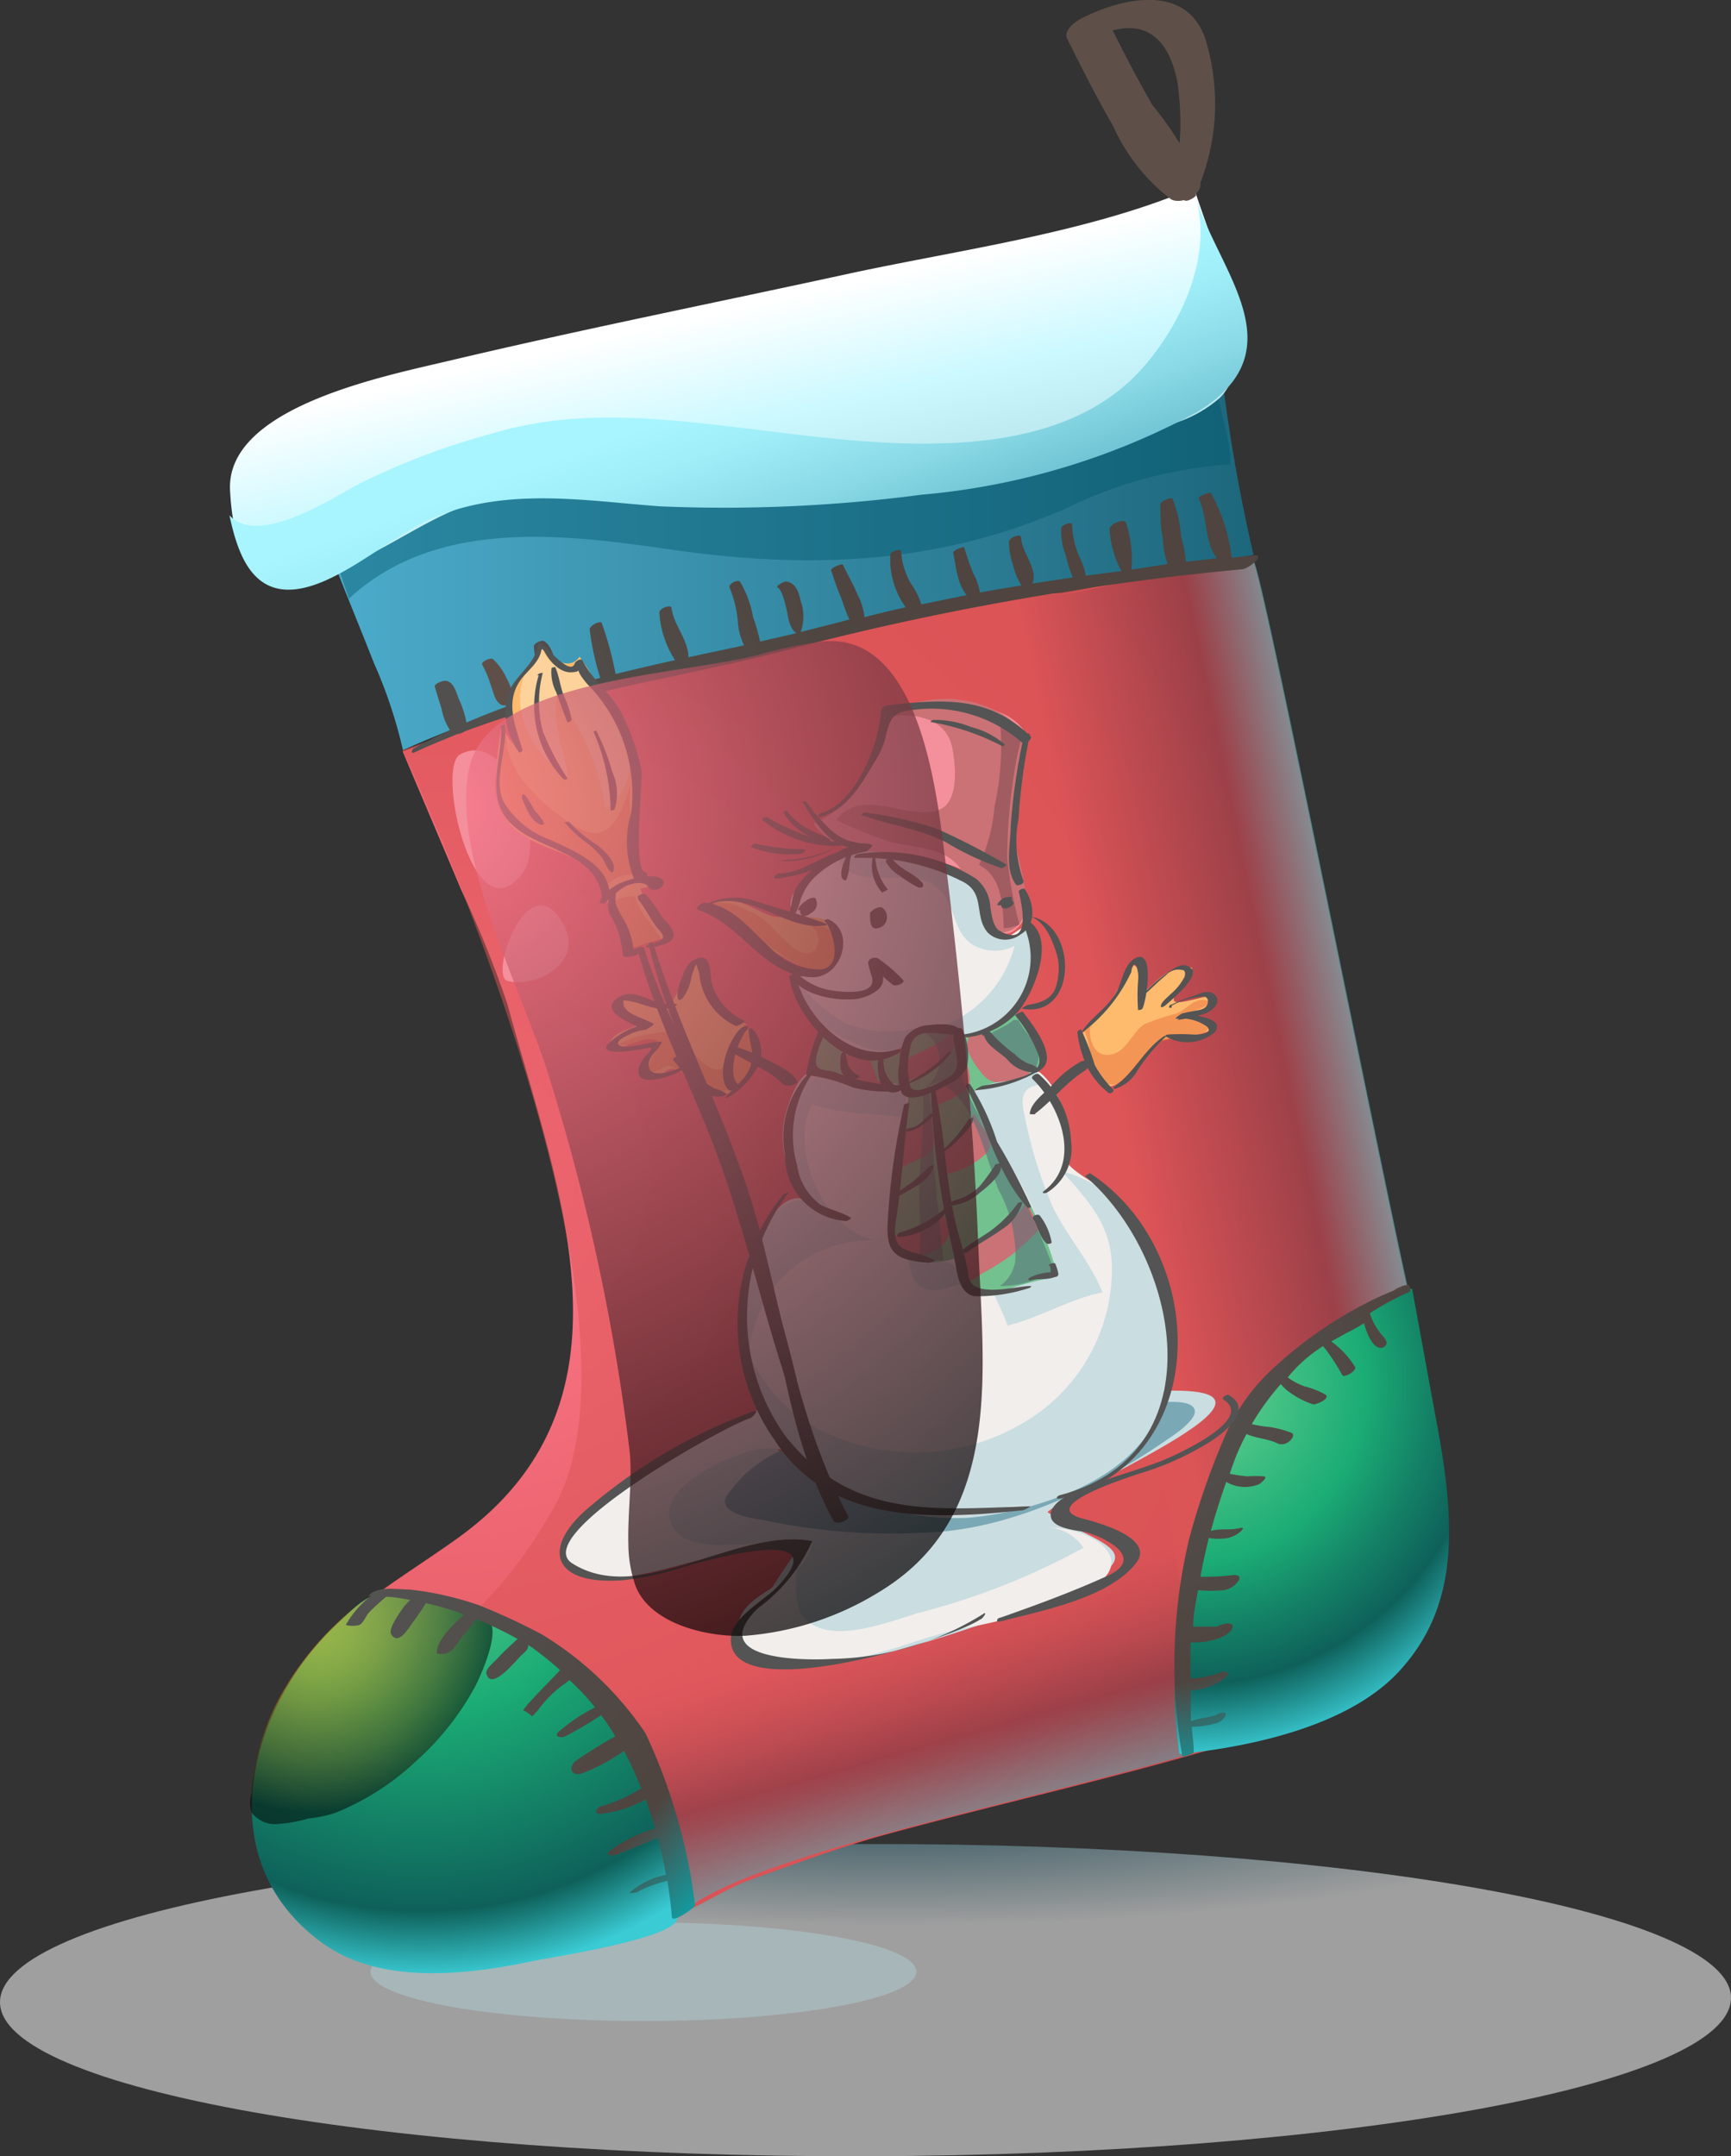 <svg xmlns="http://www.w3.org/2000/svg" xmlns:xlink="http://www.w3.org/1999/xlink" viewBox="0 0 59.67 74.31"><rect x="0" y="0" width="59.67" height="74.31" fill="#333333" stroke="none"/><defs><style>.cls-1{isolation:isolate;}.cls-2,.cls-3{mix-blend-mode:multiply;}.cls-2{opacity:0.53;fill:url(#radial-gradient);}.cls-3{opacity:0.34;fill:url(#radial-gradient-2);}.cls-4{fill:url(#linear-gradient);}.cls-5{fill:#02596d;opacity:0.43;}.cls-6{fill:url(#linear-gradient-2);}.cls-7{fill:url(#linear-gradient-3);}.cls-8{fill:url(#radial-gradient-3);}.cls-10,.cls-13,.cls-9{opacity:0.52;}.cls-9{fill:url(#linear-gradient-4);}.cls-10{fill:url(#linear-gradient-5);}.cls-11{fill:url(#radial-gradient-4);}.cls-12{fill:url(#radial-gradient-5);}.cls-13,.cls-31{mix-blend-mode:screen;}.cls-13{fill:url(#radial-gradient-6);}.cls-14{fill:#5e5049;}.cls-15{fill:url(#radial-gradient-7);}.cls-16{fill:url(#radial-gradient-8);}.cls-17{fill:#f1eeec;}.cls-18{fill:#73c18e;}.cls-19{fill:#ca7275;}.cls-20{fill:#febb6e;}.cls-21,.cls-29{opacity:0.4;}.cls-22,.cls-29{fill:#e35f2f;}.cls-23{fill:#f48f9c;}.cls-24{fill:#a05c61;}.cls-25{fill:#cadde1;}.cls-26{fill:#567177;opacity:0.58;}.cls-27{fill:#7aa9b5;}.cls-28{fill:#535453;}.cls-30{fill:#fcf2db;opacity:0.41;}.cls-31{opacity:0.73;fill:url(#radial-gradient-9);}.cls-32{fill:url(#radial-gradient-10);}</style><radialGradient id="radial-gradient" cx="70.8" cy="-1503.86" r="29.07" gradientTransform="matrix(1.03, 0, 0, 0.19, -42.22, 347.47)" gradientUnits="userSpaceOnUse"><stop offset="0.02" stop-color="#1d677c"/><stop offset="0.84" stop-color="#fff"/></radialGradient><radialGradient id="radial-gradient-2" cx="598.53" cy="-5054.46" r="33.12" gradientTransform="translate(-147.8 326.74) scale(0.28 0.05)" gradientUnits="userSpaceOnUse"><stop offset="0" stop-color="#1d677c"/><stop offset="0.34" stop-color="#227d95"/><stop offset="0.44" stop-color="#4b99ac"/><stop offset="0.56" stop-color="#71b3c2"/><stop offset="0.68" stop-color="#8fc7d3"/><stop offset="0.79" stop-color="#a5d6df"/><stop offset="0.9" stop-color="#b2dfe7"/><stop offset="1" stop-color="#b6e2e9"/></radialGradient><linearGradient id="linear-gradient" x1="11.62" y1="19.55" x2="43.25" y2="19.55" gradientUnits="userSpaceOnUse"><stop offset="0.02" stop-color="#4baac9"/><stop offset="1" stop-color="#1d677c"/></linearGradient><linearGradient id="linear-gradient-2" x1="24.34" y1="10.62" x2="26.11" y2="18.4" gradientUnits="userSpaceOnUse"><stop offset="0.03" stop-color="#fff"/><stop offset="0.52" stop-color="#cbf9ff"/><stop offset="1" stop-color="#b6e2e9"/></linearGradient><linearGradient id="linear-gradient-3" x1="24.93" y1="13.04" x2="29.34" y2="25.48" gradientUnits="userSpaceOnUse"><stop offset="0.05" stop-color="#a8f5ff"/><stop offset="0.17" stop-color="#a0eef8"/><stop offset="0.37" stop-color="#89d9e6"/><stop offset="0.61" stop-color="#63b8c9"/><stop offset="0.89" stop-color="#308aa0"/><stop offset="0.96" stop-color="#227d95"/></linearGradient><radialGradient id="radial-gradient-3" cx="15.64" cy="40.4" r="36.95" gradientUnits="userSpaceOnUse"><stop offset="0" stop-color="#ff7a8e"/><stop offset="0.66" stop-color="#dd5457"/><stop offset="0.79" stop-color="#d55154"/><stop offset="0.99" stop-color="#be484c"/><stop offset="1" stop-color="#bd484c"/></radialGradient><linearGradient id="linear-gradient-4" x1="32.11" y1="47.51" x2="36.33" y2="62.48" gradientUnits="userSpaceOnUse"><stop offset="0.5" stop-color="#dd5457"/><stop offset="0.54" stop-color="#d55155"/><stop offset="0.61" stop-color="#be4a50"/><stop offset="0.69" stop-color="#993f48"/><stop offset="0.78" stop-color="#68303d"/><stop offset="0.82" stop-color="#614753"/><stop offset="0.9" stop-color="#50828d"/><stop offset="1" stop-color="#3acbd4"/></linearGradient><linearGradient id="linear-gradient-5" x1="36.11" y1="40.72" x2="47.45" y2="38.39" gradientUnits="userSpaceOnUse"><stop offset="0.26" stop-color="#dd5457"/><stop offset="0.38" stop-color="#c04b51"/><stop offset="0.76" stop-color="#68303d"/><stop offset="0.8" stop-color="#614753"/><stop offset="0.89" stop-color="#50828d"/><stop offset="1" stop-color="#3acbd4"/></linearGradient><radialGradient id="radial-gradient-4" cx="40.88" cy="47.68" r="13.15" gradientUnits="userSpaceOnUse"><stop offset="0" stop-color="#6fd793"/><stop offset="0.47" stop-color="#1bac75"/><stop offset="0.64" stop-color="#148266"/><stop offset="0.79" stop-color="#0e615a"/><stop offset="0.98" stop-color="#3acbd4"/></radialGradient><radialGradient id="radial-gradient-5" cx="14.53" cy="52" r="16.49" gradientUnits="userSpaceOnUse"><stop offset="0" stop-color="#6fd793"/><stop offset="0.42" stop-color="#1bac75"/><stop offset="0.84" stop-color="#0e615a"/><stop offset="0.98" stop-color="#3acbd4"/></radialGradient><radialGradient id="radial-gradient-6" cx="10.73" cy="56.3" r="6.16" gradientUnits="userSpaceOnUse"><stop offset="0.01" stop-color="#f8b51e"/><stop offset="0.1" stop-color="#f1b01d"/><stop offset="0.23" stop-color="#dfa31b"/><stop offset="0.38" stop-color="#c18c17"/><stop offset="0.54" stop-color="#966e12"/><stop offset="0.73" stop-color="#60460c"/><stop offset="0.92" stop-color="#1f1604"/><stop offset="1"/></radialGradient><radialGradient id="radial-gradient-7" cx="11.17" cy="26.92" r="20.5" gradientUnits="userSpaceOnUse"><stop offset="0" stop-color="#535453"/><stop offset="0.97" stop-color="#4f443f"/></radialGradient><radialGradient id="radial-gradient-8" cx="38.56" cy="47.25" r="15.17" gradientUnits="userSpaceOnUse"><stop offset="0" stop-color="#535453"/><stop offset="0.72" stop-color="#4f443f"/><stop offset="1" stop-color="#00b5bd"/></radialGradient><radialGradient id="radial-gradient-9" cx="14.75" cy="27.79" r="32.1" gradientUnits="userSpaceOnUse"><stop offset="0" stop-color="#ff7a8e"/><stop offset="1"/></radialGradient><radialGradient id="radial-gradient-10" cx="12.25" cy="54.14" r="17.53" gradientUnits="userSpaceOnUse"><stop offset="0" stop-color="#535453"/><stop offset="0.75" stop-color="#4f443f"/><stop offset="1" stop-color="#00b6be"/></radialGradient></defs><g class="cls-1"><g id="Слой_2" data-name="Слой 2"><g id="Слой_2-2" data-name="Слой 2"><path class="cls-2" d="M59.67,68.85c0,3-13.35,5.42-29.82,5.46S0,72,0,69s13.34-5.41,29.82-5.45S59.66,65.88,59.67,68.85Z"/><ellipse class="cls-3" cx="22.18" cy="67.95" rx="9.41" ry="1.7"/><path class="cls-4" d="M12.89,22.85a16.27,16.27,0,0,1,1,3,42.15,42.15,0,0,1,11-3.19c1.5-.24,2.82-.8,4.32-1.17,4.58-.94,9.25-1.44,14-2.37a59,59,0,0,1-1.06-5.95,23.7,23.7,0,0,1-13.07,3.86c-2.41,0-4.69.46-7.1.27-2.6-.21-5.3-.71-7.76.45a20.71,20.71,0,0,0-2.63,1.8C11.58,19.62,12.26,21.25,12.89,22.85Z"/><path class="cls-5" d="M23.06,18.93c4.75.69,9.2.55,13.64-1.39A15.35,15.35,0,0,1,42.42,16c0-1-.46-1.92-.47-2.91-1,1.32-2.25,1.71-3.8,2.33a17.45,17.45,0,0,1-4.51,1.13,86.35,86.35,0,0,1-9.51.43c-2.5,0-5-.32-7.5.08a9.54,9.54,0,0,0-3.37,1.18c-.4.23-1.4.71-1.56,1.15-.09.23.36,1.22.32,1.25C15,17.87,19.35,18.39,23.06,18.93Z"/><path class="cls-6" d="M40.47,14.59c-.71.27-1.47.48-2.06.75a14,14,0,0,1-4,1.3,93.85,93.85,0,0,1-11.86.43c-1.94,0-4.15-.33-6,.19-1.71.48-3.13,1.67-4.79,2.28-2.57.95-3.68.25-3.83-2.64s5.39-3.95,7.65-4.49c4.57-1.08,9.19-2,13.78-3,3.83-.82,8.19-1.4,11.8-2.94.53,1.77,2.39,5.8.88,7.25A4.38,4.38,0,0,1,40.47,14.59Z"/><path class="cls-7" d="M41.25,14.21c3.57-2.15.7-4.89-.06-7.51.64,2-.39,4.34-1.74,5.91-3.2,3.72-9.64,2.64-13.85,2.14-2.93-.35-5.78-.67-8.63.19a24.57,24.57,0,0,0-4.56,1.72c-1,.52-3.5,2.19-4.5,1.1.27,1.27.75,2.71,2.26,2.55,1.34-.14,2.89-1.46,4.14-2.15,2.68-1.5,5.85-.89,8.45-.71a51.9,51.9,0,0,0,9-.4A24.4,24.4,0,0,0,41.25,14.21Z"/><path class="cls-8" d="M47,58.19c3.78-3,2.7-8.68,1.74-12.75-1-4.25-5.3-26.08-5.56-26.12a5.29,5.29,0,0,0-2.13.42,20.4,20.4,0,0,1-2.25.23,19.32,19.32,0,0,1-2.26.48,26.88,26.88,0,0,0-5.85.7c-1.42.36-2.76.8-4.16,1.14-2.8.67-5.45,1.32-8.27,2.13-1.06.3-4.37,1.47-4.38,1.47s1.9,4.48,2,4.74a37.41,37.41,0,0,1,1.62,4c1.69,6.28,4.81,13.64-1.67,18.34-2.5,1.81-5.83,3.47-6.5,6.76-.5,2.47-.12,5.68,2.14,7.2s5.84.56,8.41-.06c1-.25,2.07-.5,3.1-.77s1.94-1,2.95-1.34c1.38-.5,2.76-1,4.18-1.42,4-1.11,8.1-2,12.08-3.18A18.29,18.29,0,0,0,47,58.19Z"/><path class="cls-9" d="M19,52.11a15.51,15.51,0,0,1-3.51,4.25c.8-.6,3.81.82,4.4,1.37a12.21,12.21,0,0,1,2.78,3.74c.49,1.39,1.13,3.23.63,4.68,2.28-2.8,19.3-5.09,23.7-8,3.78-3,2.7-8.68,1.74-12.75-1-4.25-5.3-26.08-5.56-26.12a5.29,5.29,0,0,0-2.13.42,20.4,20.4,0,0,1-2.25.23,19.32,19.32,0,0,1-2.26.48,26.88,26.88,0,0,0-5.85.7c-1.42.36-2.76.8-4.16,1.14-2.8.67-5.45,1.32-8.27,2.13-1.06.3-4.38,1.47-4.38,1.47S23.08,45.46,19,52.11Z"/><path class="cls-10" d="M39.28,47.15c.48,2,.84,3.91,1.14,5.91.34,2.26,1.14,4.7.38,7,1.73.54,4.88-.74,6.24-1.83,3.78-3,2.7-8.68,1.74-12.75-1-4.25-5.3-26.08-5.56-26.12a5.29,5.29,0,0,0-2.13.42,20.4,20.4,0,0,1-2.25.23,19.32,19.32,0,0,1-2.26.48,26.88,26.88,0,0,0-5.85.7c-1.42.36-2.76.8-4.16,1.14S23.5,23.2,22,23.47c2.61,2.52,5.84,4.23,8.38,6.88a25.86,25.86,0,0,1,5.11,8c1.19,2.69,2.78,5,3.55,7.85C39.12,46.52,39.2,46.84,39.28,47.15Z"/><path class="cls-11" d="M44.46,46.89a16.43,16.43,0,0,0-2.41,3.43,14.24,14.24,0,0,0-1.48,6.47,14.45,14.45,0,0,0,.09,3.66c2.54-.26,6-1,7.7-3,2-2.29,1.79-5.16,1.12-8.66l-.8-4.37C48,44.24,44.94,46.39,44.46,46.89Z"/><path class="cls-12" d="M22.83,62c-1.54-3-3.5-5.56-6.81-6.57a9.78,9.78,0,0,0-2.43-.58c-.87,0-1.31.49-1.93,1.08-3.07,2.86-4.53,8.1-.59,11,2,1.49,5,1.14,7.32.65.63-.13,4.71-.75,4.95-1.42A6,6,0,0,0,22.83,62Z"/><path class="cls-13" d="M16.27,55.58a4.5,4.5,0,0,0,.48.2c.62.25-.2,2-.35,2.3a9.47,9.47,0,0,1-2,2.56,8.94,8.94,0,0,1-2.83,1.83,4.38,4.38,0,0,1-.94.2,4.82,4.82,0,0,1-1.06.19,1,1,0,0,1-.89-.39,1.08,1.08,0,0,1,0-.71c0-.32.06-.63.13-.95a8.29,8.29,0,0,1,.79-2.24,10.47,10.47,0,0,1,2.76-3.27C13.7,54.27,14.94,55,16.27,55.58Z"/><path class="cls-14" d="M48.12,44.42c-.2.17-.4.32-.61.47.24-.13.49-.27.74-.39a.65.65,0,0,0,.22-.18C48.54,44.22,48.17,44.38,48.12,44.42Z"/><path class="cls-15" d="M43.21,19.14l-.75.08A6.21,6.21,0,0,0,41.75,17c0-.08-.47.11-.43.18.31.61.19,1.51.63,2.06l-1.07.12a5.38,5.38,0,0,0-.17-.89,4.33,4.33,0,0,0-.29-1.28c0-.08-.44.09-.42.18,0,.4,0,.81.09,1.2a2.67,2.67,0,0,0,.16.87L39,19.63a4,4,0,0,0-.18-1.6c0-.18-.6,0-.57.23a3.38,3.38,0,0,0,.41,1.42l-1.23.16a2.53,2.53,0,0,0-.23-.67,2.93,2.93,0,0,1-.24-1.1c0-.09-.37,0-.38.14a2.28,2.28,0,0,0,.16.93,4.14,4.14,0,0,0,.24.76l-1.39.21c.2-.51-.37-1.06-.39-1.58,0-.17-.43,0-.42.15a2.62,2.62,0,0,0,.14.79,2.53,2.53,0,0,0,.29.71c-.48.07-1,.16-1.43.24a2.21,2.21,0,0,0-.24-.68,8.93,8.93,0,0,1-.3-.87c0-.05-.4.09-.38.18.06.27.08.54.16.81a1.68,1.68,0,0,0,.3.65l-1.56.32a2.65,2.65,0,0,0-.38-.75A2.62,2.62,0,0,1,31.06,19c0-.11-.38,0-.37.13a2.84,2.84,0,0,0,.53,1.8c-.47.1-.95.22-1.42.34a2.19,2.19,0,0,0-.25-.8c-.14-.34-.33-.66-.49-1,0-.08-.44.1-.41.19.12.35.23.69.37,1a5.17,5.17,0,0,0,.26.69l-.34.09-1.34.34h0a1.57,1.57,0,0,0,0-1.07c-.06-.29-.16-.62-.5-.67-.08,0-.41.17-.28.22s.26.58.3.77.09.65.34.79l-1.26.29a5.8,5.8,0,0,0-.24-.84,3.66,3.66,0,0,0-.44-1.21c-.08-.12-.43.07-.37.19a4.07,4.07,0,0,1,.29,1.25,2.22,2.22,0,0,0,.21.74l-1.92.41c0-.6-.5-1.09-.58-1.69,0-.15-.44,0-.42.16a3.36,3.36,0,0,0,.54,1.63c-.68.15-1.37.31-2.05.48a11.45,11.45,0,0,0-.47-1.74c0-.14-.46.06-.42.23a9.24,9.24,0,0,0,.36,1.64l-1.29.35c-.06-.2-.13-.4-.19-.61s-.14-.82-.45-1c-.09-.06-.36.07-.36.18a4,4,0,0,0,.22,1,2.65,2.65,0,0,0,.21.62,25.72,25.72,0,0,0-2.75,1,3.53,3.53,0,0,0-.28-.85c-.08-.23-.2-.64-.51-.58-.06,0-.33.1-.3.2.07.25.15.5.23.75a2,2,0,0,0,.29.74c-.42.2-.82.4-1.22.62-.07,0-.17.22,0,.15.48-.23,1-.43,1.47-.63a.54.54,0,0,0,.25-.09,32.7,32.7,0,0,1,3.14-1l.08.06c.06,0,.29,0,.28-.13v0c2.7-.68,5.49-1.15,8.11-1.87a98.11,98.11,0,0,1,15.17-2.65C43,19.64,43.68,19.09,43.21,19.14Z"/><path class="cls-14" d="M16.92,23.62c.09.22.12.49.31.64s.44-.09.44-.21a1.54,1.54,0,0,0-.21-.68,2,2,0,0,0-.46-.65c-.08-.08-.43.09-.38.18A3.78,3.78,0,0,1,16.92,23.62Z"/><path class="cls-16" d="M47.22,45.26a9.25,9.25,0,0,1,1.39-.75.36.36,0,0,0-.06-.25c-.53.23-1.06.43-1.57.71a14.3,14.3,0,0,0-3.16,2.25,6.85,6.85,0,0,0-1.61,2.31A26,26,0,0,0,41,53a18.6,18.6,0,0,0-.24,7.54s.41-.08.39-.18c0-.29-.05-.57-.07-.85a3.07,3.07,0,0,0,.79-.11c.12,0,.35-.15.38-.3s-.27-.06-.32,0c-.3.1-.59.11-.88.22,0-.36,0-.71,0-1.06a2.15,2.15,0,0,0,1.16-.41c.27-.23,0-.29-.2-.19a2.62,2.62,0,0,1-.5.13,3.16,3.16,0,0,1-.47.06c0-.42,0-.83,0-1.25a2.48,2.48,0,0,0,1-.15c.15-.06.43-.19.45-.39s-.44-.08-.53,0c.12-.06,0,0-.05,0l-.27,0-.51,0c0-.42.09-.84.17-1.26a4.52,4.52,0,0,0,.9,0,.76.76,0,0,0,.51-.35c.08-.19-.16-.18-.27-.16a8.65,8.65,0,0,1-.88.05l-.18,0c.08-.45.18-.89.29-1.34a1.88,1.88,0,0,0,.67,0,1,1,0,0,0,.4-.2c.09-.07.18-.18,0-.14-.34.09-.67,0-1,.1.15-.56.33-1.12.53-1.69a1.27,1.27,0,0,0,1.15.07s.3-.22.16-.26a3.77,3.77,0,0,0-.58,0,6,6,0,0,1-.61-.09c.07-.2.14-.4.22-.61a7.51,7.51,0,0,1,.36-.76c.33.15.73.16,1.06.32s.68-.28.49-.36a3.33,3.33,0,0,0-.75-.2,4.69,4.69,0,0,1-.62-.1,8.63,8.63,0,0,1,1-1.38,1.57,1.57,0,0,0,.33.3,2.94,2.94,0,0,0,.79.4c.13,0,.6-.2.42-.34a2.92,2.92,0,0,0-.71-.28,2.22,2.22,0,0,1-.59-.31,4.86,4.86,0,0,1,1.22-1.08,6.91,6.91,0,0,1,.66,1c.06.11.51-.15.44-.28a3,3,0,0,0-.82-.88l.56-.31a5.24,5.24,0,0,0,.57-.32c.09.34.3.89.61.85a.22.22,0,0,0,.16-.12c.05-.14-.15-.3-.23-.42A2.23,2.23,0,0,1,47.22,45.26Z"/><path class="cls-14" d="M41.21,6.7a7.57,7.57,0,0,0,.65-2.49,7.67,7.67,0,0,0-.27-2.74C41-.58,38.76-.12,37.27.64c-.21.11-.62.41-.48.7.5,1,1,2,1.58,3a6.53,6.53,0,0,0,2,2.53c.34.19,1.11-.15,1-.6a11.68,11.68,0,0,0-1.64-2.64c-.58-1-1.08-2-1.59-3l-.48.7c1.61-.83,2.61-.19,2.93,1.52A9.76,9.76,0,0,1,40.66,5c0,.34,0,.67,0,1s.11.56.12.81.42,0,.46-.09Z"/><path class="cls-17" d="M28.29,29.89c-.42.29-1.46,1.08-.86,1.64s1.2-.08,1.33,1-.56,1-1.41,1.16A3.19,3.19,0,0,0,29,36.13a4.74,4.74,0,0,0,1.36.17c.7,0,.56-.13,1-.56.28-.29,1.53-.66,1.68,0A2.72,2.72,0,0,0,35.64,33a3.43,3.43,0,0,0-.14-1.15c-.75.29-1,1-1.46,0A3.54,3.54,0,0,0,33,30.14a6.33,6.33,0,0,0-2.32-.61A3.07,3.07,0,0,0,28.29,29.89Z"/><path class="cls-17" d="M27.57,41a2.86,2.86,0,0,0,.8.71c-1.66-1.52-2.36,1.53-2.63,2.74a6.68,6.68,0,0,0,6.62,7.81,13.45,13.45,0,0,0,4.37-.68,5.8,5.8,0,0,0,3.47-3.82,6.11,6.11,0,0,0-.26-4.45,6.9,6.9,0,0,0-1.44-2c-.47-.44-1.54-.84-1.82-1.4a2.77,2.77,0,0,0-.26-2.19,2,2,0,0,0-.6-.78c-.37-.19-.49,0-.82.19a5,5,0,0,1-1.34.45c-.43.07-.58-.09-1-.2a8.07,8.07,0,0,0-2.3,0,3.76,3.76,0,0,1-1.25,0c-.41-.12-.73-.66-1.17-.46s-.66.87-.77,1.18A3.15,3.15,0,0,0,27.57,41Z"/><path class="cls-18" d="M31.16,35.94c-.15.17,0,.3-.26.4s-.4-.05-.53-.07c-.38-.05-.76-.05-1.14-.13a1.66,1.66,0,0,1-.95-.52c-.08.33-.49.76-.35,1.1s.79.44,1.1.5c.48.1,2-.1,2.24.4.14.28-.18.9-.23,1.2-.07.47-.08.94-.12,1.41a11.61,11.61,0,0,0-.27,2.54c.15.87,1.58.84,2.24.6a2.88,2.88,0,0,0,.45,1,1.38,1.38,0,0,0,1,.23,5.92,5.92,0,0,0,2.12-.68,13.85,13.85,0,0,0-2.07-4.27,6.41,6.41,0,0,1-.57-1c-.13-.35,0-.72-.22-1.07a3.93,3.93,0,0,1,.76-.15c.4-.12,1.15-.24,1.41-.57.51-.67-.46-1.48-.76-2,.08.15-1.35,1-1.59.92s-.54-.33-.91-.36A1.61,1.61,0,0,0,31.16,35.94Z"/><path class="cls-19" d="M35.39,41.21c0,.5-.64.95-1,1.19a3.82,3.82,0,0,1-1.33.78c.1.32.2.7.32,1a3.76,3.76,0,0,0,.5-.31,6.61,6.61,0,0,0,2-1.58A2.41,2.41,0,0,1,35.39,41.21Z"/><path class="cls-19" d="M34.45,36.06c-.26-.23-.92-.81-1.09-.16-.09.33.26.82.47,1.07a.79.79,0,0,0,.8.33c.17,0,.65,0,.77-.16C35.79,36.69,34.67,36.26,34.45,36.06Z"/><path class="cls-19" d="M32.66,36.42a2.62,2.62,0,0,1-1.39.8c-.25-.79.11-.76.72-1.09a2.5,2.5,0,0,0,.84-.59c-.06.07.09.33.07.43A.9.9,0,0,1,32.66,36.42Z"/><path class="cls-19" d="M32.56,40.47A2.83,2.83,0,0,0,34,39.75c.21-.26.15-.41,0-.72a5.46,5.46,0,0,1-.41-.64c-.29.32-.49.72-.8,1a.67.67,0,0,0-.15.93Z"/><path class="cls-19" d="M32.26,38.09a3.45,3.45,0,0,0,1.1-.59c.17-.22,0-.78-.07-1a1.64,1.64,0,0,1-1.07.94,4.7,4.7,0,0,1,0,.65Z"/><path class="cls-19" d="M32.71,42.5c0,.39-.67.73-1,.79a1,1,0,0,1-.76-.17s-.27-.45-.17-.5c.28-.16.63-.13.92-.26.1,0,.84-.47.78-.58A2.48,2.48,0,0,1,32.71,42.5Z"/><path class="cls-19" d="M31.08,39.06a4.86,4.86,0,0,0,1.05-.58c0,.29.13,1,0,1.18s-.84.43-1.1.62A4,4,0,0,1,31,39Z"/><path class="cls-19" d="M30,36.42c-.25,0-.68-.25-.86,0s0,.55.08.69c.17.33.76.34,1.07.33C30.34,37.3,29.88,36.42,30,36.42Z"/><path class="cls-20" d="M28.71,31.87c-.42-.47-1.6-.14-2.16-.32s-1.26-.78-2-.47c.65.49,3.37,3.2,4.22,2.09.28-.36,0-1-.1-1.38Z"/><g class="cls-21"><path class="cls-22" d="M27.83,31.87c.64.12.46,1.51-.51.77-.59-.45-.84-1-1.57-1.27a1.82,1.82,0,0,0-1.15-.25c.68.3,4,3.78,4.32,1.74.11-.69-.38-1-1-.95Z"/></g><path class="cls-23" d="M35.4,25.31c-1.06-1.61-3.33-.64-4.79-.92-.37,1.65-.88,3.23-2.57,4,1,1.43,3.4.94,4.86,1.47.78.28.83.79,1.1,1.5.21.53.56,1.17,1.12.57s.1-1.38-.11-1.94c-.56-1.51.2-2.94.38-4.47,0-.15,0-.31,0-.46Z"/><path class="cls-19" d="M30.6,24.68c1-.11,2.06.07,2.24,1.16.1.57.23,1.83-.5,2.08s-1.76-.24-2.51-.18a1.24,1.24,0,0,0-1,.52,13.42,13.42,0,0,0,2,.79c1,.2,2,.18,2.45,1.19.27.58.54,2.24,1.54,1.83,1.24-.52-.06-3,.06-4,.15-1.2,1-2.75-.38-3.49a3.92,3.92,0,0,0-3.92.06Z"/><path class="cls-24" d="M34.47,24.81a9.67,9.67,0,0,1-.19,3,5.87,5.87,0,0,1-.53,2c.78.38.83,1.42.85,2.18a1.52,1.52,0,0,0,.54-.13,15,15,0,0,1-.42-2.3A19.06,19.06,0,0,1,35,26.41c.06-.42.18-.82.27-1.22-.26-.13-.52-.3-.79-.43Z"/><path class="cls-20" d="M25.77,35.32a3.25,3.25,0,0,1-1.69-2.14c-.7,0-.51,1.22-1.12,1.46-.33.13-1.8-.72-1.6,0,.06.24.61.44.8.61-.39.22-1.11.28-1.18.84.55.16,1.19-.48,1.68-.21-.13.28-.87,1.07-.3,1.27s.51-.73,1.29-.08,1.67,1.07,2.26-.15a1.32,1.32,0,0,0-.27-1.59Z"/><path class="cls-20" d="M37.29,35.66c.09-.19.74-.73,1-1.1a6.4,6.4,0,0,1,.8-1.3c.38.23.08.71.13,1.09.6-.39,1-1.14,1.87-1,0,.34-.76,1-.61,1.15s1.14-.22,1.37-.19c.12.44-.37.62-.67.71,1.61.74-.8.63-1.23.88-.69.38-1.4,2.13-2.14,1.34-.38-.42-.37-1.16-.49-1.67Z"/><g class="cls-21"><path class="cls-22" d="M22.7,36c0,.11-.39.63-.38,1,.74-.16.54-.49,1.12-.05.33.25.5.57,1,.66a1.5,1.5,0,0,0,1.68-1.2.89.89,0,0,0-.44-1.09c-.4.47-.36,1.9-1.21,1.46s-.7-1.42-1.9-1.17a3.5,3.5,0,0,0-1.25.38c.47.13,1-.12,1.42.05Z"/></g><g class="cls-21"><path class="cls-22" d="M37.58,35.4c-.06.59.26,1.15.88.89.42-.18.61-.76,1-1a8.64,8.64,0,0,1,1.12-.37c.42-.19.61-.62,1.16-.4-.23.27-.69.29-.87.53.53,0,1.17.14.59.59-.37.28-1,.1-1.42.27-.75.33-1.44,2.22-2.19,1.14-.33-.47-.22-1.1-.51-1.58a1.46,1.46,0,0,1,.37-.12Z"/></g><path class="cls-25" d="M29.59,37.5c-.33-.07-2.56-1-1.94.26.18.38.94.45,1.29.52.76.14,1.52.12,2.29.23a8.1,8.1,0,0,0,0-.85C30.7,37.59,30.1,37.62,29.59,37.5Z"/><path class="cls-25" d="M35.48,37.09c-.6.26-1.45.07-1.92.59a15,15,0,0,0,.76,1.7A14.37,14.37,0,0,1,36,42.59,6.43,6.43,0,0,1,36.44,44a11.17,11.17,0,0,0-2.17.6c.14.35.34.7.46,1.08,1.12-.27,2.15-.92,3.27-1.14-.38-1-1.22-1.94-1.7-2.92a15.54,15.54,0,0,1-1-3.27c-.14-.63,0-.93.7-1-.24-.09-.18-.21-.28-.41Z"/><path class="cls-25" d="M31.27,43.35c.13.38.16.89.62,1.06s.91-.14,1.27-.14c-.31-1.4-.92-.39-1.89-.88Z"/><path class="cls-25" d="M27.45,38.22c.12-.67.43-1.09,1.1-.8-1.87,1.29-.25,5.37,1.93,5.34A4.32,4.32,0,0,0,27,44a4.43,4.43,0,0,0-1.19,3.32c-.14-1.82-.65-4.19.94-5.54a1.38,1.38,0,0,1,1.06-.44A3,3,0,0,1,27.45,38Z"/><path class="cls-25" d="M35,51.89c-3,.5-6.79,0-8.37-3.06a9.39,9.39,0,0,1-.78-2.11,5.32,5.32,0,0,0,2.63,2.66,7.29,7.29,0,0,0,6.75-.32,6.13,6.13,0,0,0,3-4.24c.37-2.12-.29-3-1.63-4.46,4,1.12,5,6.36,2.46,9.43A6.53,6.53,0,0,1,35,51.89Z"/><path class="cls-25" d="M28.92,29.73c.6.87,2.13.31,3,.63,1.09.43.8,1.65,1.56,2.16a1.48,1.48,0,0,0,1.49.08,4,4,0,0,1-2.39,2.72.44.44,0,0,1,.54.45,2.89,2.89,0,0,0,2.57-2.62A2.8,2.8,0,0,0,35.6,32c-.67.15-1.06.7-1.42,0-.28-.5-.26-1-.69-1.48a4.65,4.65,0,0,0-2.66-1.09c-.53-.09-1.53-.22-1.91.25Z"/><path class="cls-25" d="M30.79,36.2A2.21,2.21,0,0,1,29.6,36c-1.34-.53-2-1.13-2.14-2.56.06.73,1.14,1.52,1.73,1.84a3.88,3.88,0,0,0,2.45.13C31.35,35.82,31.29,36.1,30.79,36.2Z"/><path class="cls-26" d="M31.86,35.57a1.15,1.15,0,0,1,.1,1.86c.77-.27,1.16-.34,1.08-1.22s-.42-.73-1.18-.72Z"/><path class="cls-26" d="M34.93,35.15c-.26.26-.66.33-.93.59a2.09,2.09,0,0,1,.81.83,2.81,2.81,0,0,0,.87.3c.38-.86-.17-.95-.58-1.72Z"/><path class="cls-26" d="M32.66,37.46c1,.73,1.32,2.48,1.77,3.56A4.67,4.67,0,0,1,35,43.44a1.28,1.28,0,0,1-.53.88,3.45,3.45,0,0,0,1.87-.55,33.31,33.31,0,0,0-2.65-5.44,5.46,5.46,0,0,1-.59-1.45,3.6,3.6,0,0,1-.54.5Z"/><path class="cls-26" d="M31.82,37.63c.06,1.3-.17,2.62-.13,3.93a16.68,16.68,0,0,1,0,1.87c.28,0,.55,0,.83,0-.13-1.11-.22-2.22-.33-3.34A25.06,25.06,0,0,0,32,37.38Z"/><path class="cls-25" d="M27.94,50.94c-.73-.53-1.76-1.43-1.81-2.39,0,.11-4.3,2.36-4.69,2.66s-1.86,1.23-1.77,1.89c.13,1,2.34.71,3,.69,1.29,0,3.5-.67,4.73-.25a25.76,25.76,0,0,0-1.84,3c.49,2.67,10.29-1.26,11.55-1.83,2.82-1.3.5-1.54-1-2.6,1.13-1,9.89-4.57,3.44-4.15.07,2.5-2.69,3.58-4.77,4A8.67,8.67,0,0,1,27.94,50.94Z"/><path class="cls-23" d="M18.07,30c.73-1.09-.54-4.92-2.21-4C15,26.48,16.38,32.53,18.07,30Z"/><path class="cls-23" d="M17.5,33.81c1,.24,2.62-.64,1.94-1.92C18.25,29.63,16.82,33.64,17.5,33.81Z"/><path class="cls-17" d="M25.58,50.1c-.83.28-2.93,1.25-2.45,2.4.56,1.34,3.52.42,4.63.65a14,14,0,0,0-3.57.59c-1,.23-3.77,1.19-4.58.29-1.23-1.36,2.82-3.54,3.71-4.13.25-.16,3.13-1.41,3.13-1.47a2,2,0,0,0,1,1.69A2.38,2.38,0,0,0,25.58,50.1Z"/><path class="cls-17" d="M28,53.08c-.11,1.56-2.65,1.73-2.53,3.05s2.7,1.17,3.6,1.07c1.41-.16,2.67-.77,4-1.06a18.63,18.63,0,0,0,4.26-1.26c2.08-1,.45-2.21-1.16-2.24a1.6,1.6,0,0,1,1.18.7,24.36,24.36,0,0,1-5.67,2.24c-1.07.31-3.3,1.25-4.09,0a2.82,2.82,0,0,1,.1-2.13Z"/><path class="cls-27" d="M26.9,50A4.39,4.39,0,0,0,25,51.64c-.13.62,1.13.69,1.59.8a21,21,0,0,0,5.25.38c3-.08,6.07-1.59,8.47-3.26.24-.16,1-.68.86-1s-.86-.23-1.12-.25c-.64,2.62-4.3,3.79-6.7,4a9,9,0,0,1-5.93-1.9c-.19-.14-.36-.3-.54-.45Z"/><path class="cls-28" d="M27.33,31.66A2.84,2.84,0,0,0,27.6,31a2,2,0,0,1,.65-.92,3.35,3.35,0,0,1,1.6-.73s.31-.2.18-.24c-.56-.21-1.34.35-1.76.65a3.42,3.42,0,0,0-.75.72c-.26.35-.19.78-.38,1.16-.05.09.16,0,.19,0Z"/><path class="cls-28" d="M26.86,29.67a3.51,3.51,0,0,0,2-.49s0,0,0,0a4.33,4.33,0,0,1-1.9.46s-.08.05-.08.05Z"/><path class="cls-28" d="M26.72,30.28a4.51,4.51,0,0,0,2.19-.79c.09,0,.09-.16,0-.13-.71.21-1.3.73-2.05.74-.09,0-.25.17-.11.18Z"/><path class="cls-28" d="M27.68,27.66c.42.68,1.05,1.75,2,1.53,0,0,.14-.09.07-.11s-.39-.06-.58-.14a1.77,1.77,0,0,1-.52-.33,6.09,6.09,0,0,1-.87-1s-.14,0-.12.07Z"/><path class="cls-28" d="M26.29,28.27a4,4,0,0,0,2.66.88s.13-.09.06-.11a7.81,7.81,0,0,1-1.17-.23,8.32,8.32,0,0,1-1.42-.66c-.06,0-.2.08-.13.12Z"/><path class="cls-28" d="M27,28a2.09,2.09,0,0,0,1.52,1s.13-.06.11-.07c-.28-.16-.58-.24-.85-.41a2,2,0,0,1-.67-.6S27,28,27,28Z"/><path class="cls-28" d="M25.91,29.2a3.62,3.62,0,0,0,1.73.22s.19-.13.09-.15a8.06,8.06,0,0,1-1.7-.2c-.06,0-.18.1-.12.13Z"/><path class="cls-28" d="M30.62,30.67a1.9,1.9,0,0,1-.45-1.22l-.06,0a1.37,1.37,0,0,0,.3,1.31s.23-.11.21-.13Z"/><path class="cls-28" d="M30.54,29.7a1.28,1.28,0,0,0,.49.49,3.82,3.82,0,0,0,.64.4c.06,0,.18,0,.15-.11s-.31-.31-.49-.42a2.22,2.22,0,0,1-.59-.47c0-.08-.23,0-.2.11Z"/><path class="cls-28" d="M29.43,29.25a.64.64,0,0,0-.3.37c-.07.16-.2.52-.09.66s.16,0,.17-.08c.12-.25,0-.67.26-.87s.05-.13,0-.08Z"/><path class="cls-28" d="M28.26,28.16c1-.25,1.51-1.28,2-2.09s.12-1.51,1.18-1.6a4.74,4.74,0,0,1,3.79,1.12c.09.07.39-.12.29-.22-1.46-1.4-3-1.27-4.9-1.07-.1,0-.25.09-.25.2-.06,1.09-.83,3.16-2.06,3.52-.08,0-.18.18,0,.14Z"/><path class="cls-28" d="M35.29,25.38a21.44,21.44,0,0,0-.45,3.1c0,.62-.22,1.46.18,2,0,.07.31,0,.26-.13a3.93,3.93,0,0,1-.17-2.13,19.88,19.88,0,0,1,.39-2.89c0-.11-.2,0-.21.06Z"/><path class="cls-28" d="M29.47,29.57a7.47,7.47,0,0,1,3.67.79c.86.4.41,1.2.91,1.78a.86.86,0,0,0,1.13.06c.57-.32.46-1.1.15-1.55,0-.06-.22,0-.21.08.06.29.51,2-.66,1.35-.23-.12-.28-.58-.32-.8a1.35,1.35,0,0,0-.5-1,5.9,5.9,0,0,0-4.11-.84s-.16.13-.06.11Z"/><path class="cls-28" d="M34.58,31.13v0h-.12a.12.12,0,0,1,.06.16l.38-.15c0-.06,0-.09-.09-.08l-.3.08.06,0c.08.06.27-.06.3-.13s0-.06,0-.09-.26,0-.32.06-.11.17,0,.29.43-.08.38-.17c-.15-.29-.41-.17-.55.07,0,.08.19,0,.22-.05Z"/><path class="cls-28" d="M35.56,31.6c.49.19.73.84.87,1.29a1.92,1.92,0,0,1,0,1c-.1.52-.52.67-1,.74,0,0-.25.12-.2.13,1.89.36,1.93-2.8.37-3.16a.24.24,0,0,0-.09.05Z"/><path class="cls-28" d="M27.21,33.68c.22,1.47,2.15,3.62,3.75,2.61.12-.07.1-.17-.05-.12-1.57.49-3.19-1.11-3.48-2.59,0-.06-.23,0-.22.1Z"/><path class="cls-28" d="M33.1,35.76a2.79,2.79,0,0,0,2-.9c.53-.64,1.3-2.46.39-3.09,0,0-.23.08-.21.11a2.67,2.67,0,0,1-2,3.76c-.06,0-.19.12-.2.12Z"/><path class="cls-28" d="M27.34,33.63c.13.62,1.42.85,1.95.81a1.54,1.54,0,0,0,1-.35c.29-.32.1-.58,0-1l-.34.14c.31.21.53.49.83.71.11.07.46-.07.34-.18a5.37,5.37,0,0,0-.85-.73c-.11-.06-.37,0-.34.18a3.6,3.6,0,0,0,.12.44c.23.73-1.23.52-1.51.46a2.21,2.21,0,0,1-1.1-.6s-.15,0-.13.08Z"/><path class="cls-28" d="M30.44,31.57a.62.62,0,0,0,0-.27l-.36.15a.44.44,0,0,1,.12.4c0,.11.26,0,.2-.11a1,1,0,0,1,0-.39l-.4.14a1.22,1.22,0,0,0,.1.23c.05.07.26,0,.29-.1a.33.33,0,0,0,0-.29c0-.1-.39.05-.4.14,0,.32,0,.68.42.46a.4.4,0,0,0,0-.65c-.07-.06-.36.06-.36.15a.55.55,0,0,0,0,.25c0,.07.25-.06.27-.11Z"/><path class="cls-28" d="M27.87,31.31c0-.09.13-.18.17-.21l-.34.06c.05.09.11.19,0,.27l.32-.06c-.05-.1,0-.13-.07-.19s-.27,0-.32.09a.19.19,0,0,0,0,.26c.06.1.26,0,.32-.06a.36.36,0,0,0,.17-.49c0-.1-.3,0-.34.07a.65.65,0,0,0-.28.31.08.08,0,0,0,0,0,.25.25,0,0,0,.13,0c.05,0,.23-.05.22-.13Z"/><path class="cls-28" d="M28.44,31.75c.27.31.65,1.58-.15,1.66a2.37,2.37,0,0,1-1.77-.78c-.68-.61-1.26-1.42-2.23-1.52-.12,0-.38.19-.19.26,1.5.51,2.2,2.25,3.9,2.31,1.05,0,1.49-1.6.55-2-.05,0-.16,0-.11.1Z"/><path class="cls-28" d="M24.39,31.19c1.42-.58,2.63.87,4,.71,0,0,.12,0,.1-.06-.77-.29-1.61-.52-2.4-.77a2.22,2.22,0,0,0-1.68.06s-.13.1,0,.06Z"/><path class="cls-28" d="M28.22,35.51A7,7,0,0,0,27.79,37c0,.05,0,.06.07.06a5.57,5.57,0,0,1,1.55.42,4.76,4.76,0,0,0,1.55.12c.09,0,.36-.19.16-.21-.35,0-.71,0-1.06-.08a5.58,5.58,0,0,1-1.27-.36c-.32-.11-.71,0-.66-.44s.25-.68.31-1c0-.08-.2,0-.22.07Z"/><path class="cls-28" d="M33.05,35.45c-.21-.21-.8-.15-1.07-.12a1.08,1.08,0,0,0-.78.43,2.51,2.51,0,0,0-.2.9,1.8,1.8,0,0,0,.08,1c.27.45,1.37-.15,1.64-.31a1.21,1.21,0,0,0,.61-.57,2,2,0,0,0-.17-1.32c-.06-.08-.26,0-.28.1-.11.49.4,1.17-.13,1.53-.21.14-1.21.73-1.37.35a2.81,2.81,0,0,1,0-1.35c.14-.75,1-.42,1.49-.44.06,0,.23-.08.15-.15Z"/><path class="cls-28" d="M31.15,38.14a24.05,24.05,0,0,0-.55,4c-.07,1.14.37,1.28,1.44,1.38,0,0,.21-.07.19-.08-.85-.47-1.55-.12-1.34-1.42s.26-2.68.46-4c0,0-.18,0-.2.08Z"/><path class="cls-28" d="M32.09,37.5a28,28,0,0,0,.78,5.69c.12.53.11,1.32.7,1.48a5.7,5.7,0,0,0,1.93-.29s.11-.07,0-.06c-.45,0-2,.44-2.11-.32s-.32-1.28-.46-1.91c-.35-1.54-.37-3.12-.72-4.65,0,0-.15,0-.15.06Z"/><path class="cls-28" d="M35,35a4.84,4.84,0,0,1,.78,1.31c.23.59-.36.75-.85.89s-.73.15-1.1.23c0,0-.27.14-.19.14a5,5,0,0,0,2.24-.71c.63-.42-.34-1.62-.63-2,0,0-.27.1-.25.12Z"/><path class="cls-28" d="M33.3,37.44c.73,1.37,1.05,3,2.13,4.19,0,0,.12,0,.11-.05a21.53,21.53,0,0,0-1.17-2.23,8.19,8.19,0,0,0-.94-2s-.16,0-.13.07Z"/><path class="cls-28" d="M36.19,43.62a.57.57,0,0,1,0,.34l.2-.11a1.76,1.76,0,0,0-.91.19c-.07.05,0,.1.05.08.28-.07.55,0,.83-.11,0,0,.14,0,.12-.12a1.39,1.39,0,0,0-.1-.33c0-.07-.25,0-.22.06Z"/><path class="cls-28" d="M35.61,42c.17.28.24.67.49.87,0,0,.16,0,.15-.06a2.12,2.12,0,0,0-.4-.91c-.06-.09-.29,0-.24.1Z"/><path class="cls-28" d="M35.68,38.38c.61-.46,1.06-1.07,1.71-1.48.28-.18.14-.45-.16-.3a3.71,3.71,0,0,0-1,.84c-.23.23-.65.54-.72.87a.1.1,0,0,0,0,.09h0c.06,0,.13,0,.18,0Z"/><path class="cls-28" d="M35.59,37.18c.95.92,1.72,2.87.39,3.87-.1.08.05.08.11.05a1.78,1.78,0,0,0,.83-1.77,3.24,3.24,0,0,0-1.1-2.3c-.07-.08-.31.07-.23.15Z"/><path class="cls-28" d="M27.92,36.94a3.2,3.2,0,0,0-.86,2.85,2.25,2.25,0,0,0,2.12,2.29s.21-.08.14-.12c-.32-.19-.66-.26-1-.42a2,2,0,0,1-.84-1.37A3.74,3.74,0,0,1,28,37s0,0-.06,0Z"/><path class="cls-28" d="M27,41.17a7,7,0,0,0-.29,8.47c1.89,2.94,5.56,2.72,8.53,2.41.06,0,.33-.14.26-.14-3.33.11-6.17.45-8.44-2.44a7.08,7.08,0,0,1,.13-8.38.55.55,0,0,0-.19.08Z"/><path class="cls-28" d="M37.39,40.52c3.23,2.72,4.65,9.53-.82,11-.11,0-.25.17,0,.12,5.29-1.31,5.1-8.55,1-11.21,0,0-.16.08-.14.1Z"/><path class="cls-28" d="M25.16,36.23l1.1.61a2.48,2.48,0,0,1,.55.36c.19.16.22.24.47.21,0,0,.21-.08.2-.13-.1-.29-.62-.55-.89-.68a6.17,6.17,0,0,0-1.24-.53s-.19.15-.19.16Z"/><path class="cls-28" d="M37.14,35.58a3.68,3.68,0,0,0,.37,1.25,2.65,2.65,0,0,0,.7.83c0,.05.22,0,.16-.12a3.64,3.64,0,0,1-.63-.83,8.73,8.73,0,0,0-.46-1.2c0-.06-.14,0-.14.07Z"/><path class="cls-28" d="M37.34,35.56A5.51,5.51,0,0,0,39,33.49c0-.1.08-.36.17-.2a1.13,1.13,0,0,1,.06.52,7.37,7.37,0,0,0,0,1s.15,0,.16-.07c.14-.3.44-2.2-.33-1.67-.32.23-.39.78-.57,1.11-.3.55-.88.87-1.21,1.39a.48.48,0,0,0,.14-.06Z"/><path class="cls-28" d="M39.49,34.24c.23-.2.45-.43.69-.62a.59.59,0,0,1,.58-.19c.11,0,.1.16.07.24a2,2,0,0,1-.5.61c-.09.1-.28.23-.31.37s.14,0,.15,0c.21-.18,1.19-1,.9-1.27s-.59,0-.77.1a5.83,5.83,0,0,0-.95.84c-.06.06.12,0,.14,0Z"/><path class="cls-28" d="M40.39,34.66a2.54,2.54,0,0,1,1.1-.32.16.16,0,0,1,.15.16c0,.18-.12.26-.27.3s-.42.07-.63.13c0,0-.3.18-.18.18a1.51,1.51,0,0,1,1.06.28c.22.28-.4.27-.51.26a7.5,7.5,0,0,0-.82,0s-.14,0-.1.07a1.48,1.48,0,0,0,1.69-.15c.37-.51-.8-.59-1.08-.61l-.21.19a4.77,4.77,0,0,0,1-.24c.2-.09.52-.36.31-.6s-.52-.07-.72,0a5.4,5.4,0,0,0-.79.31c-.11,0-.13.16,0,.1Z"/><path class="cls-28" d="M40.11,35.72c-.68.46-1,1.25-1.7,1.73-.07,0,0,.09,0,.08a1.33,1.33,0,0,0,.74-.54,6,6,0,0,1,1-1.23c.11-.08,0-.09-.08,0Z"/><path class="cls-28" d="M25.57,35.41c-.45.38-.94,1.68-.44,2.17,0,0,.11,0,.15,0a.2.2,0,0,0,.16-.13.05.05,0,0,0,0-.08c-.4-.4,0-1.52.31-1.89.1-.13-.08-.13-.16-.07Z"/><path class="cls-28" d="M25.81,35.48c0,.46.23.8.06,1.27s-.57.71-.86,1.07c0,.06,0,0,.08,0a2.67,2.67,0,0,0,1-1,1.19,1.19,0,0,0-.17-1.39s-.1,0-.1.06Z"/><path class="cls-28" d="M25.65,35.17a2,2,0,0,1-1.11-1.28c-.06-.19,0-.88-.35-.89a.67.67,0,0,0-.56.41c-.1.21-.38.83-.24,1.05,0,0,.12,0,.13-.05a1.56,1.56,0,0,0,.31-.71,2,2,0,0,1,.17-.47s.09.25.11.36a2.2,2.2,0,0,0,1.26,1.77c.09,0,.36-.16.28-.19Z"/><path class="cls-28" d="M23.26,34.6c-.7.14-1.37-.67-2-.19s.63.91.92,1.06l.27-.21a2.65,2.65,0,0,0-1.42.65c-.54.49.72.31.88.28l.48-.08c.17,0-.12.26-.17.32s-.36.46-.13.7,1.27-.08,1.56-.36c.06-.06-.13,0-.14,0-.25.13-1.26.5-1.14-.17.06-.27.36-.45.45-.7,0,0,0,0,0,0-.39,0-.77.14-1.16.17s-.55-.16,0-.4a1.56,1.56,0,0,1,.59-.18s.34-.18.28-.21c-.27-.14-.56-.23-.82-.38a.77.77,0,0,1-.21-.23c0-.15,0-.21-.11-.18a1.11,1.11,0,0,1,.26,0c.6.09,1,.43,1.62.19,0,0,.11-.08.07-.07Z"/><path class="cls-28" d="M23.21,36.53c.42.51.93,1.39,1.71,1.25,0,0,.14-.06.1-.1a1.12,1.12,0,0,0-.37-.16,1.8,1.8,0,0,1-.43-.29,8.39,8.39,0,0,1-.75-.83c-.07-.07-.31.08-.26.13Z"/><path class="cls-28" d="M33.26,43.21c.4-.31.86-.54,1.27-.84a1.62,1.62,0,0,0,.71-.92c0-.05-.12,0-.14,0a4.19,4.19,0,0,1-1,1c-.34.23-.69.43-1,.69-.11.09.07.07.13,0Z"/><path class="cls-28" d="M32.78,41.55a1.75,1.75,0,0,0,1-.45c.17-.13.9-.7.69-1,0,0-.16,0-.18.07a7,7,0,0,1-.51.7,1.8,1.8,0,0,1-.89.5s-.23.13-.14.14Z"/><path class="cls-28" d="M32.4,39.78a3.41,3.41,0,0,0,.66-.53c.13-.13.56-.55.48-.75,0,0-.14.07-.15.08a5.15,5.15,0,0,1-1,1.15c-.08.05-.13.13,0,.05Z"/><path class="cls-28" d="M31.15,39a.93.93,0,0,0,.54-.16c.16-.11.45-.28.5-.48,0,0-.14,0-.15.06-.2.17-.4.44-.68.45-.07,0-.21.13-.21.13Z"/><path class="cls-28" d="M30.93,41.26c.39-.26,1.15-.54,1.25-1.07,0-.06-.12,0-.13,0a7.55,7.55,0,0,1-.59.54c-.21.15-.43.29-.64.45s0,.11.11.06Z"/><path class="cls-28" d="M31,42.63a2.3,2.3,0,0,0,1.67-.92c.05-.08-.08-.07-.11-.05a4.07,4.07,0,0,1-1.52.81c-.09,0-.19.18,0,.16Z"/><path class="cls-28" d="M34,35.69a.38.38,0,0,1,.09-.09l-.19,0c.06.42.55.64.83.92a1.24,1.24,0,0,0,1,.44s.15-.05.11-.09a.79.79,0,0,0-.38-.21,1.58,1.58,0,0,1-.48-.33,5.22,5.22,0,0,1-.91-.84c-.05-.07-.2,0-.21.09l0,.07c0,.09.1,0,.13,0Z"/><path class="cls-28" d="M31.35,37.33a3.18,3.18,0,0,0,1.44-1.06c0-.05-.14,0-.16.06a5.18,5.18,0,0,1-1.22.91s-.19.15-.06.09Z"/><path class="cls-28" d="M29,36.32c-.09.45-.05.93.53.85,0,0,.14-.07.1-.09a.76.76,0,0,1-.39-.36,3.86,3.86,0,0,1-.1-.49s-.14.06-.14.09Z"/><path class="cls-28" d="M30.27,36.55c-.05.44.07,1.3.72,1.06,0,0,.11-.07.06-.09a1,1,0,0,1-.58-1.07c0-.08-.19,0-.2.1Z"/><path class="cls-28" d="M29.71,28.09c1,.36,2,.48,2.89.93a9.65,9.65,0,0,0,1.93.9s.22-.09.15-.13a24.92,24.92,0,0,0-2.41-1.24A12.93,12.93,0,0,0,29.79,28s-.12.08-.08.1Z"/><path class="cls-28" d="M32.07,24.88a8.23,8.23,0,0,1,2.49.84.24.24,0,0,0,.08-.06,2.82,2.82,0,0,0-1.15-.6,3.38,3.38,0,0,0-1.33-.25.4.4,0,0,0-.09.07Z"/><path class="cls-28" d="M26,48.63a18.3,18.3,0,0,0-5.59,3.23c-1.74,1.39-1.49,2.78,1.05,2.6A10.15,10.15,0,0,0,23.57,54c.57-.16,5.49-1.61,3.16.75-.36.36-1.47,1-1.53,1.64-.26,2.54,7.5.15,8.59-.58.07,0,.29-.32.09-.18a10.14,10.14,0,0,1-5.19,1.54c-1,.06-4.41.05-2.56-1.75A5.79,5.79,0,0,0,28,53.11l0,0c-2.63-.49-5.89,2.27-8.27.77-1.5-.94,5.06-4.64,6.11-5,.08,0,.3-.28.22-.25Z"/><path class="cls-28" d="M42.15,48.22c1.27.73-2.06,2.11-2.12,2.13-.8.31-1.64.53-2.44.84-.34.13-1.34.48-1.37,1s1,.55,1.24.62c.51.14,2.13.86.69,1.51-1.19.54-2.44,1-3.67,1.43-.1,0-.19.17,0,.13,1.38-.36,3.73-.8,4.67-2,.73-.9-1.44-1.44-1.84-1.55-1.63-.43,1.73-1.47,2.23-1.63a9.94,9.94,0,0,0,2.15-1c.56-.35,1.55-1.16.63-1.64,0,0-.2.08-.15.11Z"/><path class="cls-20" d="M20.34,23.19c0-.05-.28-.43-.36-.56-.38.56-1.13,0-1.41-.43,0,.71-.65.88-.9,1.46a3.51,3.51,0,0,0,0,2,4,4,0,0,0-.39-.59c-.17,1.23-.5,2.88.66,3.66s2.23.57,2.86,2c.29.65.47,1.33.72,2,.53-.11,1-.33,1.56-.44a3.71,3.71,0,0,1-1-1.67,3.53,3.53,0,0,1,.44-.08h0c-1.09-.71-.7-2-.57-3a4.15,4.15,0,0,0-.87-3.11,3.93,3.93,0,0,0-.9-1.31Z"/><path class="cls-29" d="M17.44,25.33c0,1.28,1.15,2.29,2.15,3,1.28.89,1.69.09,2.13-1.22a9.12,9.12,0,0,0,.38,3.08,1.14,1.14,0,0,0-1.19.33c-.76-2.11-3.83-.88-3.85-3.57a9.9,9.9,0,0,1,.38-1.86Z"/><path class="cls-29" d="M21.35,31.64c-.07-.17-.05-.44-.12-.62a1.34,1.34,0,0,1,.68-.13c.09.57.65,1,.88,1.49a10.37,10.37,0,0,1-1.06.44,2.69,2.69,0,0,1-.38-1.62Z"/><path class="cls-30" d="M20.08,22.77c-.5.58-1.12.2-1.39-.4-1.46,1.43-.65,3.41.9,4.45C19.5,25.9,19,25,19.21,24a8,8,0,0,1,1.65,3.88,2.06,2.06,0,0,0,.76-2.36C21.53,25.2,20,22.93,20.08,22.77Z"/><path class="cls-28" d="M22.36,32.56c.86,3.54,2.73,6.61,3.66,10.1.86,3.22,1.09,6.79,2.71,9.75.08.15.57,0,.51-.16-1.6-3-2.18-6.43-3-9.66-.87-3.48-2.69-6.66-3.73-10.11,0,0-.19,0-.17.08Z"/><path class="cls-28" d="M18.55,22.24c-.14.72-.84,1.05-1.06,1.73a2.35,2.35,0,0,0,.39,1.94c0,.05.15,0,.13-.07-.25-.84-.64-1.7,0-2.49.32-.38.68-.62.67-1.16,0-.06-.14,0-.14,0Z"/><path class="cls-28" d="M17.28,25.07c0,1.34-.68,2.66.66,3.58,1,.69,2.72.87,2.82,2.36,0,.06.25,0,.25-.07.07-1.12-1.2-1.6-2.05-2a3.13,3.13,0,0,1-1.56-1.24c-.45-.76.11-1.89,0-2.7,0-.06-.15,0-.15.06Z"/><path class="cls-28" d="M19.7,24.79a3,3,0,0,0-.26-.8c-.13-.32-.16-.68-.3-1,0,0-.12,0-.13.05a1.52,1.52,0,0,0,.17.83c.12.33.24.67.37,1,0,.05.16,0,.15-.08Z"/><path class="cls-28" d="M18.57,23.27a3.66,3.66,0,0,0,.87,3.6s.13,0,.12-.05a8.72,8.72,0,0,1-.85-1.63,3.92,3.92,0,0,1,0-2s-.17,0-.18.09Z"/><path class="cls-28" d="M18.72,22.35c.14.34.51.8.92.82.61,0,0-.3.61.41A5.37,5.37,0,0,1,21.76,28a3.47,3.47,0,0,0,.08,2.25c.07.11.21.08.31,0l.08,0c.08,0,.14-.17,0-.2-.42-.07-.06-3.19-.12-3.51a8,8,0,0,0-.65-1.89c-.34-.73-1-1.14-1.37-1.87-.05-.12-.25,0-.28.09-.15.41-.9-.49-1-.57s-.17,0-.14.09Z"/><path class="cls-28" d="M19.48,28.36a4.13,4.13,0,0,0,.82.74,2.94,2.94,0,0,1,.4.39c.14.15.18.37.31.51s.13,0,.14,0c.08-.32-.32-.68-.54-.86a5.08,5.08,0,0,1-1-.82s-.18,0-.16.08Z"/><path class="cls-28" d="M20.86,31.1c.31-.23.54-.56.94-.64a.79.79,0,0,1,.43,0c.11.05.12.16.25.2a.36.36,0,0,0,.3-.07c.18-.17.1-.31-.12-.37a1.63,1.63,0,0,0-.76.05,2.52,2.52,0,0,0-.65.23c-.19.11-.59.39-.57.63,0,0,.17,0,.18,0Z"/><path class="cls-28" d="M21.1,30.74a.8.8,0,0,0,0,.91,3.11,3.11,0,0,1,.37,1.26c0,.07.13.07.17.07a.82.82,0,0,0,.54-.24c.09-.09-.06-.12-.12-.1a1.78,1.78,0,0,1-.38.1l.16.06a2.48,2.48,0,0,0-.28-1c-.19-.36-.41-.61-.33-1,0-.08-.16,0-.18,0Z"/><path class="cls-28" d="M22,31c.27.32.42.7.68,1,.11.14.31.32.05.43l-.38.15s-.08,0-.07.07h0s0,0,.06,0c.2,0,.9-.12.88-.42s-.31-.49-.42-.67a5.07,5.07,0,0,0-.55-.74c-.05-.06-.32.05-.26.11Z"/><path class="cls-28" d="M20.47,25.24a7.06,7.06,0,0,1,.58,2.69s.12,0,.14-.05a1.81,1.81,0,0,0-.09-1.29,7.11,7.11,0,0,0-.55-1.41s-.09,0-.08.06Z"/><path class="cls-28" d="M18,27.53c.14.31.31.81.67.9,0,0,.1,0,.08-.08a1.9,1.9,0,0,0-.28-.37c-.12-.17-.21-.36-.34-.53s-.15,0-.13.08Z"/><path class="cls-28" d="M22,32.81c.64,2.33,1.83,4.62,2.69,6.9,1.07,2.86,1.68,5.89,2.72,8.77,0,0,.25,0,.24-.08-.54-2.66-1.45-5.27-2.22-7.87s-2.38-5.14-3.22-7.83c0,0-.22.06-.21.11Z"/><path class="cls-31" d="M21.66,53.21a4.45,4.45,0,0,0,.25,1.45c.52,1.33,2.54,1.78,3.81,1.71a10.27,10.27,0,0,0,4.59-1.51c4.31-2.6,3.58-7.63,3.41-12s-.6-9-1.17-13.5c-.28-2.22-.91-7.62-4.23-7.25a14.34,14.34,0,0,0-2.11.44c-2.72.73-9.21.83-10,3.79s1.89,8,2.73,10.81a72.26,72.26,0,0,1,2.75,12.75C21.82,50.87,21.63,52.1,21.66,53.21Z"/><path class="cls-32" d="M22.25,59.73a11.46,11.46,0,0,0-3.58-3.41,22.09,22.09,0,0,0-2.16-1,10.76,10.76,0,0,0-2.39-.54c-.41,0-1.12-.14-1.42.22h.09a3.34,3.34,0,0,0-.87,1,.92.92,0,0,0,.47,0c.15-.08.23-.33.34-.44a7.29,7.29,0,0,1,.58-.53c.28,0,.56.06.84.11a1.42,1.42,0,0,0-.24.25c-.11.16-.53.73-.43.92.25.44.62-.23.75-.4s.31-.43.45-.66a10,10,0,0,1,1.14.32l.18.07-.09.09c-.13.12-.25.23-.37.36s-.51.56-.48.89c.47.11.62-.23.87-.58a6.93,6.93,0,0,0,.49-.6,13.34,13.34,0,0,1,1.42.68c-.22.21-.45.41-.65.63s-.47.41-.42.58c.18.62,1.08-.55,1.24-.68s.22-.24.19-.32l.1.06a11.35,11.35,0,0,1,1,.8c.05,0-1.24,1.25-1.27,1.41,0-.07.32.19.32.19s.13-.14.19-.21a4.21,4.21,0,0,1,.71-.75c.1-.09.25-.18.38-.29a7.88,7.88,0,0,1,.88.94,6.24,6.24,0,0,0-1.24.83c-.21.18.07.24.21.17a13.9,13.9,0,0,0,1.24-.73,7.15,7.15,0,0,1,.49.73,15,15,0,0,0-1.34.83c-.29.2-.2.56.18.45a6.42,6.42,0,0,0,1.46-.78,11.59,11.59,0,0,1,.59,1.29,5.22,5.22,0,0,1-1.34.61c-.15,0-.34.29-.07.27a4,4,0,0,0,1.57-.5c.12.34.23.68.33,1a5,5,0,0,0-1.58.78c-.2.2.19.15.29.11.46-.19.92-.36,1.38-.56.11.43.2.85.28,1.27a2.68,2.68,0,0,0-1.27.63s.28,0,.32-.06a4.1,4.1,0,0,1,1-.36c.06.42.12.84.15,1.24,0,.25.81-.33.8-.41A19.5,19.5,0,0,0,22.25,59.73Z"/></g></g></g></svg>